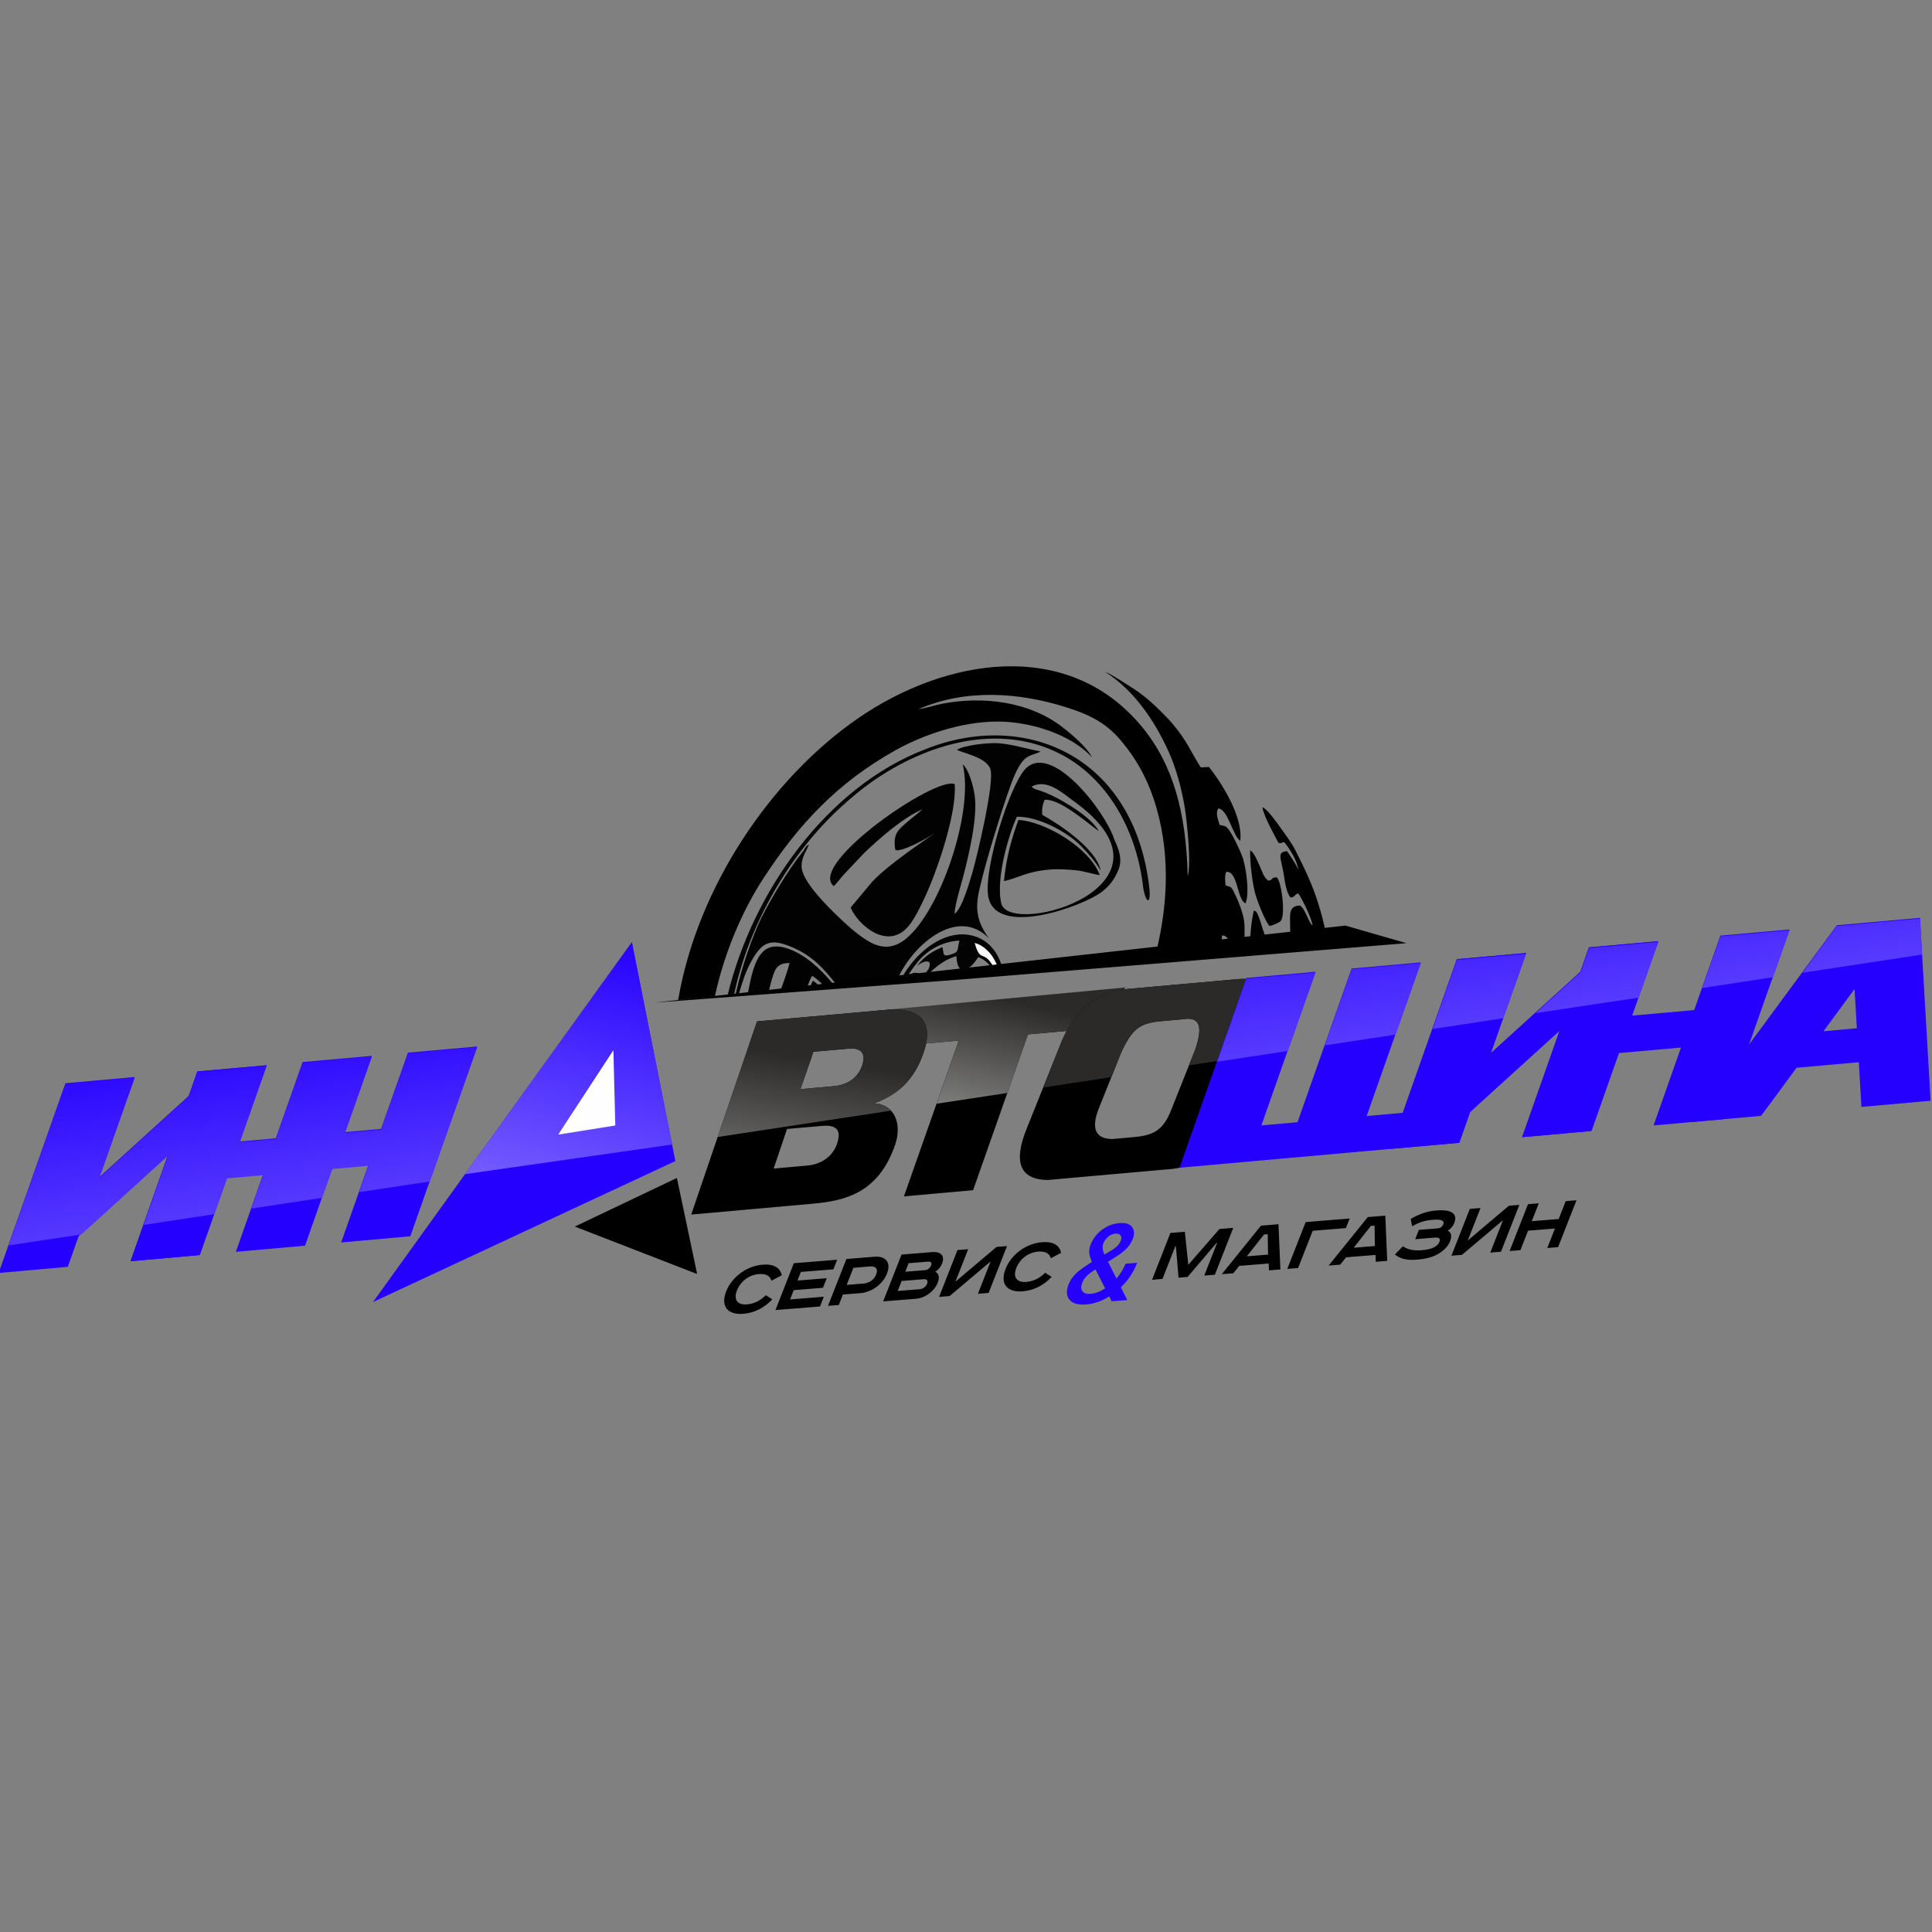 <?xml version="1.0" encoding="UTF-8"?> <svg xmlns="http://www.w3.org/2000/svg" width="120" height="120" viewBox="0 0 120 120" fill="none"><rect x="0" y="0" width="120" height="120" fill="#808080" stroke="none"/><g clip-path="url(#clip0_65_62)"><path fill-rule="evenodd" clip-rule="evenodd" d="M82.332 57.852C82.21 57.273 82.061 56.697 81.883 56.13C81.495 54.892 81.025 53.932 80.467 52.831C80.184 52.273 79.844 51.855 79.531 51.409C79.344 51.143 78.701 50.226 78.412 50.139C78.477 50.675 79.192 51.935 79.414 52.362C79.854 52.393 79.387 52.322 79.778 52.318C80.076 52.693 80.581 53.427 80.644 54.05C80.619 53.859 80.042 53.01 79.94 52.867C79.306 52.931 79.551 53.258 79.721 54.224C79.803 54.696 79.88 55.463 80.172 55.751C80.487 55.685 80.328 55.61 80.636 55.486C80.832 55.738 81.491 57.058 81.522 57.489C81.356 57.333 81.256 57.05 81.161 56.86C81.017 56.572 80.954 56.394 80.744 56.245C80.023 56.255 80.13 56.833 80.132 57.471C80.132 57.687 80.135 57.889 80.143 58.085C80.873 58.008 81.602 57.93 82.332 57.852ZM75.876 58.538C75.884 58.394 75.892 58.25 75.9 58.106C76.13 58.097 76.265 58.256 76.357 58.486C76.668 58.453 76.978 58.42 77.288 58.388C77.318 57.87 77.302 57.387 77.273 57.194C77.179 56.592 76.879 55.879 76.618 55.357C76.43 54.981 76.385 55.125 76.117 54.979C76.106 54.715 76.046 54.367 76.168 54.15C76.903 54.103 76.819 55.867 77.361 56.111C77.635 55.465 77.389 53.789 77.147 53.164C77.031 52.865 76.43 51.484 76.118 51.331C75.989 51.268 76.088 51.318 75.972 51.288C75.898 51.271 75.825 51.254 75.751 51.237C75.657 50.917 75.475 50.468 75.679 50.214C76.283 50.271 76.588 51.984 77.036 52.217C77.213 50.607 75.73 48.444 75.093 47.64C74.921 47.647 74.75 47.654 74.578 47.661C73.9 46.586 73.741 46.042 72.844 44.974C72.58 44.658 72.384 44.47 72.101 44.186C71.64 43.722 71.091 43.224 70.471 42.821C70.031 42.534 69.031 41.875 68.626 41.717C70.444 42.877 71.716 44.762 72.591 46.697C73.045 47.702 73.396 48.974 73.591 50.179C73.72 50.971 74.008 53.72 73.769 54.415C73.675 50.446 72.858 47.434 70.856 45.056C66.27 39.609 58.731 40.881 53.32 44.598C47.897 48.325 43.31 55.095 42.121 62.118C42.883 62.038 43.644 61.957 44.405 61.876C45.004 59.077 46.176 56.464 47.386 54.602C49.613 51.177 52.019 48.614 55.624 46.596C57.227 45.699 59.667 44.806 61.996 44.817C64.019 44.826 66.52 45.609 67.825 47.038C67.501 46.392 66.535 45.585 65.984 45.16C63.929 43.575 61.091 43.224 58.525 43.708C58.052 43.797 57.497 44 57.055 44.045C59.98 42.778 63.282 42.98 66.347 43.969C67.95 44.486 68.847 45.053 69.699 46.089C70.515 47.083 71.168 48.166 71.655 49.616C72.685 52.689 72.576 55.95 71.854 58.964C73.195 58.822 74.535 58.68 75.876 58.538ZM78.648 58.243C78.455 57.898 78.373 57.45 78.211 57.02C78.025 56.526 78.017 56.62 77.873 56.559C77.734 57.233 77.665 57.806 77.661 58.349C77.99 58.314 78.319 58.279 78.648 58.243ZM78.847 57.511C79.026 57.496 79.421 57.321 79.536 57.212C79.88 56.888 79.582 54.593 79.283 54.493C78.903 54.511 79.111 54.651 78.774 54.702C78.478 54.473 78.391 54.114 78.224 53.749C78.126 53.535 77.871 52.89 77.647 52.824C77.638 53.574 77.765 54.725 77.947 55.439C78.075 55.942 78.583 57.224 78.847 57.511Z" fill="black"></path><path fill-rule="evenodd" clip-rule="evenodd" d="M55.805 60.666C55.854 60.574 55.905 60.481 55.956 60.387C57.111 58.297 59.646 56.44 61.426 58.285C60.682 57.259 60.549 56.455 60.83 55.251C61.092 54.129 61.407 53.029 61.738 51.944C62.069 50.863 62.407 49.773 62.785 48.74C63.533 46.699 63.916 47.052 64.636 46.673C63.743 46.514 62.969 46.244 62.032 46.165C61.44 46.116 59.9 46.275 59.44 46.57C59.714 46.76 61.282 47.017 61.518 47.782C61.778 48.621 60.696 53.164 60.401 54.178C60.24 54.727 59.738 56.502 59.284 56.755C59.331 56.104 59.675 55.03 59.844 54.376C60.19 53.033 60.732 50.757 60.538 49.402C60.44 48.722 60.139 47.746 59.798 47.483C60.514 50.381 58.41 56.61 56.243 58.331C55.445 58.965 54.672 58.926 53.837 58.4C53.173 57.984 52.549 57.404 52.005 56.881C51.445 56.344 49.885 54.812 49.796 53.916C49.735 53.29 50.074 52.901 50.246 52.455C49.953 52.63 50.074 52.642 49.795 52.987C49.018 53.942 47.809 55.945 47.275 57.042C46.768 58.085 46.061 60.047 45.697 61.739C45.764 61.732 45.831 61.725 45.898 61.718C46.1 61.021 46.299 60.355 46.702 59.639C47.402 58.394 47.972 58.29 49.323 58.887C50.514 59.415 51.204 60.224 51.896 61.081C53.199 60.943 54.502 60.804 55.805 60.666ZM50.153 61.266C50.252 60.989 50.351 60.756 50.44 60.61C50.679 60.754 50.898 60.947 51.103 61.165C51.311 61.143 51.519 61.121 51.727 61.099C50.944 60.147 50.006 59.303 48.989 58.938C47.441 58.382 46.937 59.423 46.603 60.95C46.552 61.184 46.502 61.419 46.456 61.658C46.892 61.612 47.328 61.566 47.764 61.52C47.877 61.024 48 60.584 48.121 60.311C48.281 59.946 48.615 59.794 49.047 59.821C48.857 60.491 48.678 60.963 48.51 61.441C49.057 61.383 49.605 61.325 50.153 61.266Z" fill="#020202"></path><path fill-rule="evenodd" clip-rule="evenodd" d="M52.341 50.031C52.921 49.509 53.471 49.042 54.116 48.586C57.592 46.135 62.048 44.901 65.808 46.805C68.673 48.256 70.603 51.419 71.016 55.206C71.175 56.082 71.493 56.251 71.389 55.158C70.45 46.914 63.646 44.074 57.491 46.531C51.403 48.849 46.768 55.331 45.199 61.793C45.331 61.779 45.463 61.764 45.596 61.75C46.526 57.403 49.039 52.999 52.341 50.031Z" fill="#050505"></path><path fill-rule="evenodd" clip-rule="evenodd" d="M57.475 55.665C57.18 56.305 56.815 57.047 56.465 57.48C55.166 59.094 53.286 57.46 52.835 56.369C53.217 55.911 53.6 55.454 53.982 54.997C54.885 53.827 58.073 51.782 58.03 51.762C57.585 52.08 55.937 52.975 55.609 52.785C55.451 51.862 55.768 51.569 56.174 51.207C56.543 50.876 56.951 50.578 57.312 50.257C56.075 50.798 54.692 52.019 53.693 52.963C53.26 53.421 52.828 53.878 52.395 54.336C52.176 54.578 52.035 54.799 51.786 55.041C50.133 53.679 58.137 48.169 59.297 48.706C59.439 50.506 58.212 54.068 57.475 55.665Z" fill="#020202"></path><path fill-rule="evenodd" clip-rule="evenodd" d="M50.838 61.194C50.697 61.055 50.578 60.956 50.488 60.919C50.437 61.019 50.388 61.128 50.34 61.246C50.506 61.229 50.672 61.212 50.838 61.194ZM62.358 54.725C63.226 54.551 63.715 54.134 65.191 54.011C65.731 53.965 66.31 54 66.843 54.057C67.374 54.114 67.831 54.282 68.308 54.355C67.702 52.701 64.97 51.029 63.256 50.93C62.882 51.96 62.517 53.112 62.358 54.725ZM68.366 54.076C68.09 52.667 65.619 51.096 64.737 50.61C64.702 50.238 64.764 49.946 64.882 49.678C65.811 49.605 67.359 50.971 68.248 51.623C67.787 50.777 66.187 49.805 65.252 49.371C65.043 49.274 64.874 49.209 64.639 49.123C64.414 49.04 64.212 49.03 64.072 48.857C64.995 48.352 65.97 49.223 66.622 49.711C74.054 54.98 62.832 58.23 62.201 56.145C61.807 54.596 62.697 51.722 63.16 50.73C64.405 50.697 66.21 51.6 67.144 52.545C67.607 53.014 68.034 53.508 68.366 54.076ZM68.426 55.401C68.867 55.062 69.188 54.685 69.454 54.061C69.753 53.363 69.469 52.71 69.213 52.143C68.66 50.397 65.258 45.998 63.65 47.8C62.668 48.939 61.147 53.831 61.368 55.585C61.714 58.325 67.284 56.28 68.426 55.401Z" fill="#010101"></path><path fill-rule="evenodd" clip-rule="evenodd" d="M57.67 60.194C57.611 60.287 57.526 60.389 57.416 60.496C57.515 60.485 57.614 60.475 57.713 60.464C58.117 60.028 58.831 59.516 59.408 59.394C59.423 59.975 59.588 60.224 59.814 60.242C59.859 60.237 59.903 60.232 59.947 60.227C60.2 60.159 60.502 59.864 60.756 59.448C61.046 59.543 61.331 59.768 61.549 60.058C61.6 60.052 61.65 60.047 61.701 60.041C61.102 58.951 60.897 59.843 60.546 58.574C61.198 58.727 61.698 59.368 61.949 60.015C62.04 60.005 62.131 59.996 62.222 59.986C61.948 59.101 61.359 58.349 60.383 58.11C58.874 57.741 57.343 58.789 56.372 60.16C56.264 60.314 56.164 60.474 56.074 60.639C56.447 60.599 56.819 60.559 57.192 60.519C56.884 60.388 56.832 60.379 56.44 60.543C56.538 60.336 56.795 60.005 56.882 59.902C57.49 59.055 58.512 58.473 59.593 58.42C59.422 59.112 59.576 59.112 59.059 59.285C58.55 59.456 58.615 59.222 58.576 59.035C58.517 58.751 58.555 58.821 58.432 58.871C58.05 59.041 57.481 59.312 56.971 59.979C57.431 59.627 57.958 59.563 57.67 60.194Z" fill="#030303"></path><path fill-rule="evenodd" clip-rule="evenodd" d="M60.545 58.574C60.895 59.843 61.101 58.951 61.7 60.041C61.783 60.033 61.867 60.024 61.95 60.015C61.856 59.767 61.752 59.589 61.635 59.407C61.446 59.113 61.003 58.681 60.545 58.574Z" fill="#F7F7F7"></path><path d="M48.557 79.21C48.451 78.724 48.052 78.496 47.361 78.551C46.428 78.627 45.475 79.269 45.105 80.21C44.736 81.152 45.215 81.679 46.164 81.603C46.855 81.547 47.464 81.239 47.969 80.704C47.835 80.619 47.7 80.535 47.566 80.45C47.217 80.784 46.854 80.981 46.382 81.019C45.803 81.066 45.55 80.72 45.771 80.157C45.995 79.584 46.526 79.184 47.12 79.136C47.592 79.099 47.819 79.249 47.921 79.546C48.133 79.434 48.345 79.322 48.557 79.21ZM49.306 78.461C48.926 79.431 48.546 80.401 48.166 81.37C49.087 81.296 50.009 81.222 50.931 81.148C51.01 80.946 51.089 80.745 51.168 80.543C50.469 80.599 49.771 80.656 49.073 80.712C49.148 80.519 49.224 80.326 49.299 80.133C49.905 80.084 50.511 80.035 51.116 79.987C51.194 79.789 51.272 79.591 51.35 79.392C50.744 79.441 50.139 79.49 49.533 79.538C49.603 79.36 49.673 79.181 49.743 79.002C50.417 78.948 51.091 78.894 51.764 78.84C51.842 78.642 51.92 78.443 51.998 78.245C51.101 78.317 50.204 78.389 49.306 78.461ZM52.571 78.199C52.191 79.169 51.81 80.138 51.43 81.108C51.653 81.09 51.877 81.072 52.1 81.054C52.184 80.838 52.269 80.622 52.354 80.406C52.713 80.378 53.072 80.349 53.431 80.321C54.128 80.264 54.825 79.785 55.093 79.102C55.361 78.417 55.015 78.003 54.319 78.058C53.736 78.105 53.154 78.152 52.571 78.199ZM53.006 78.745C53.356 78.717 53.706 78.689 54.057 78.66C54.4 78.633 54.554 78.819 54.422 79.156C54.29 79.493 53.982 79.695 53.639 79.723C53.289 79.751 52.939 79.779 52.589 79.807C52.728 79.453 52.867 79.099 53.006 78.745ZM55.996 77.923C55.616 78.893 55.236 79.863 54.855 80.832C55.539 80.777 56.224 80.722 56.908 80.667C57.471 80.622 58.043 80.184 58.239 79.683C58.379 79.326 58.311 79.103 58.091 78.988C58.288 78.87 58.433 78.685 58.516 78.475C58.701 78.002 58.441 77.727 57.904 77.77C57.268 77.821 56.632 77.872 55.996 77.923ZM56.435 78.459C56.837 78.427 57.239 78.395 57.641 78.362C57.867 78.344 57.881 78.48 57.83 78.606C57.779 78.738 57.631 78.877 57.487 78.888C57.067 78.922 56.647 78.956 56.227 78.989C56.296 78.813 56.366 78.636 56.435 78.459ZM56.002 79.563C56.461 79.526 56.92 79.49 57.379 79.453C57.572 79.436 57.66 79.548 57.584 79.737C57.515 79.915 57.334 80.057 57.12 80.075C56.666 80.111 56.212 80.147 55.758 80.184C55.84 79.977 55.921 79.77 56.002 79.563ZM59.47 77.644C59.09 78.614 58.709 79.584 58.328 80.553C58.546 80.536 58.764 80.518 58.983 80.5C59.832 79.784 60.681 79.067 61.53 78.35C61.267 79.019 61.004 79.689 60.741 80.358C60.963 80.341 61.184 80.323 61.406 80.305C61.786 79.336 62.166 78.366 62.547 77.396C62.33 77.414 62.114 77.431 61.898 77.448C61.046 78.169 60.194 78.889 59.342 79.61C59.606 78.937 59.87 78.264 60.135 77.59C59.913 77.608 59.692 77.626 59.47 77.644ZM65.908 77.814C65.802 77.329 65.404 77.101 64.712 77.156C63.78 77.231 62.827 77.873 62.458 78.815C62.089 79.756 62.566 80.284 63.515 80.207C64.207 80.152 64.817 79.843 65.322 79.308C65.187 79.224 65.052 79.14 64.917 79.056C64.569 79.388 64.206 79.585 63.734 79.624C63.156 79.67 62.901 79.324 63.122 78.761C63.347 78.188 63.878 77.788 64.472 77.74C64.945 77.703 65.171 77.853 65.273 78.15C65.485 78.038 65.696 77.926 65.908 77.814ZM72.697 76.581C72.317 77.55 71.937 78.52 71.556 79.49C71.772 79.472 71.989 79.454 72.205 79.436C72.471 78.758 72.737 78.08 73.003 77.401C73.014 77.4 73.024 77.399 73.035 77.398C73.091 78.051 73.147 78.704 73.202 79.357C73.39 79.342 73.577 79.327 73.764 79.312C74.365 78.606 74.965 77.901 75.566 77.195C75.576 77.194 75.587 77.193 75.598 77.192C75.332 77.871 75.065 78.549 74.799 79.228C75.018 79.21 75.238 79.193 75.458 79.175C75.838 78.205 76.219 77.236 76.599 76.266C76.313 76.289 76.027 76.312 75.742 76.335C75.105 77.068 74.469 77.8 73.832 78.532C73.823 78.532 73.814 78.533 73.805 78.534C73.734 77.859 73.663 77.183 73.593 76.508C73.294 76.532 72.996 76.556 72.697 76.581ZM78.509 76.679C78.586 76.672 78.663 76.666 78.74 76.659C78.747 77.082 78.755 77.504 78.762 77.926C78.323 77.962 77.883 77.997 77.443 78.032C77.799 77.581 78.154 77.13 78.509 76.679ZM78.32 76.128C77.509 77.133 76.699 78.137 75.888 79.141C76.127 79.122 76.367 79.103 76.606 79.083C76.728 78.931 76.85 78.778 76.972 78.626C77.581 78.577 78.191 78.528 78.8 78.479C78.806 78.621 78.813 78.763 78.819 78.904C79.055 78.886 79.291 78.867 79.527 78.848C79.488 77.912 79.448 76.976 79.409 76.04C79.046 76.07 78.683 76.099 78.32 76.128ZM81.097 75.905C80.717 76.874 80.337 77.844 79.956 78.814C80.179 78.796 80.403 78.778 80.626 78.76C80.928 77.988 81.231 77.217 81.534 76.446C82.222 76.39 82.91 76.335 83.598 76.279C83.675 76.081 83.753 75.883 83.83 75.685C82.919 75.758 82.008 75.832 81.097 75.905ZM85.146 76.145C85.223 76.138 85.299 76.132 85.376 76.126C85.383 76.549 85.391 76.971 85.398 77.393C84.959 77.428 84.519 77.463 84.079 77.499C84.435 77.047 84.791 76.596 85.146 76.145ZM84.956 75.594C84.145 76.599 83.335 77.603 82.524 78.607C82.763 78.588 83.003 78.569 83.242 78.549C83.364 78.397 83.486 78.245 83.608 78.093C84.217 78.043 84.826 77.994 85.436 77.945C85.442 78.087 85.449 78.229 85.455 78.371C85.691 78.352 85.927 78.333 86.163 78.314C86.124 77.378 86.084 76.442 86.044 75.506C85.682 75.536 85.319 75.565 84.956 75.594ZM88.128 76.39C88.052 76.582 87.977 76.775 87.901 76.968C88.294 76.936 88.687 76.904 89.08 76.873C89.408 76.846 89.483 76.932 89.407 77.127C89.275 77.463 88.859 77.609 88.291 77.655C87.787 77.695 87.422 77.608 87.138 77.406C86.972 77.577 86.806 77.748 86.64 77.919C86.996 78.202 87.389 78.288 88.032 78.236C88.557 78.194 89.022 78.079 89.382 77.852C89.713 77.642 89.951 77.393 90.066 77.099C90.197 76.767 90.14 76.553 89.926 76.438C90.108 76.331 90.249 76.157 90.323 75.968C90.434 75.684 90.399 75.483 90.243 75.352C90.056 75.194 89.695 75.147 89.223 75.185C88.692 75.228 88.214 75.364 87.62 75.712C87.651 75.862 87.682 76.013 87.713 76.163C88.184 75.901 88.482 75.805 89.007 75.763C89.532 75.721 89.734 75.816 89.645 76.043C89.585 76.195 89.469 76.281 89.307 76.295C88.914 76.326 88.521 76.358 88.128 76.39ZM91.292 75.085C90.912 76.054 90.532 77.024 90.151 77.994C90.37 77.976 90.588 77.958 90.806 77.941C91.654 77.224 92.503 76.507 93.352 75.79C93.089 76.46 92.826 77.13 92.564 77.8C92.785 77.782 93.007 77.764 93.228 77.747C93.608 76.777 93.989 75.807 94.369 74.838C94.153 74.855 93.937 74.872 93.721 74.89C92.869 75.61 92.016 76.331 91.164 77.051C91.428 76.378 91.693 75.705 91.957 75.032C91.735 75.049 91.514 75.067 91.292 75.085ZM94.906 74.794C94.525 75.763 94.145 76.733 93.764 77.703C93.988 77.685 94.212 77.667 94.435 77.65C94.593 77.246 94.751 76.843 94.91 76.44C95.467 76.395 96.024 76.35 96.581 76.305C96.423 76.708 96.265 77.112 96.106 77.515C96.33 77.497 96.554 77.479 96.777 77.461C97.157 76.491 97.538 75.521 97.918 74.552C97.695 74.57 97.471 74.588 97.248 74.606C97.103 74.976 96.958 75.346 96.813 75.716C96.255 75.761 95.698 75.806 95.14 75.85C95.285 75.481 95.431 75.111 95.576 74.741C95.353 74.758 95.129 74.776 94.906 74.794Z" fill="black"></path><path d="M66.378 79.759C66.467 79.533 66.611 79.319 66.812 79.119C67.012 78.92 67.349 78.674 67.822 78.383C67.722 78.158 67.668 77.964 67.656 77.803C67.645 77.639 67.671 77.48 67.733 77.323C67.883 76.938 68.122 76.624 68.448 76.381C68.774 76.138 69.138 76.001 69.541 75.969C69.905 75.939 70.162 76.02 70.312 76.212C70.461 76.404 70.476 76.654 70.354 76.964C70.274 77.17 70.148 77.361 69.974 77.542C69.802 77.722 69.563 77.908 69.254 78.098C69.109 78.188 68.964 78.278 68.819 78.368C68.995 78.716 69.17 79.063 69.345 79.41C69.59 79.129 69.778 78.824 69.907 78.493C70.149 78.474 70.391 78.454 70.633 78.435C70.396 79.039 70.056 79.547 69.616 79.956C69.749 80.221 69.882 80.485 70.016 80.749C69.694 80.775 69.371 80.801 69.049 80.827C68.998 80.726 68.946 80.624 68.895 80.523C68.434 80.816 67.956 80.981 67.462 81.022C66.968 81.061 66.623 80.964 66.427 80.73C66.232 80.497 66.216 80.174 66.378 79.759ZM67.744 80.364C68.025 80.341 68.324 80.228 68.641 80.024C68.443 79.632 68.244 79.24 68.046 78.848C68 78.876 67.955 78.903 67.91 78.931C67.555 79.158 67.325 79.403 67.223 79.665C67.133 79.892 67.136 80.069 67.23 80.199C67.323 80.329 67.494 80.384 67.744 80.364ZM68.524 77.238C68.45 77.428 68.475 77.655 68.599 77.922C68.759 77.826 68.92 77.731 69.08 77.635C69.127 77.604 69.174 77.573 69.22 77.541C69.41 77.407 69.542 77.243 69.619 77.048C69.668 76.921 69.663 76.814 69.6 76.732C69.537 76.648 69.432 76.612 69.28 76.624C69.118 76.638 68.966 76.702 68.829 76.817C68.69 76.934 68.588 77.074 68.524 77.238Z" fill="#2600FF"></path><path fill-rule="evenodd" clip-rule="evenodd" d="M40.648 62.275C54.952 60.68 69.256 59.084 83.56 57.489C84.823 57.853 86.087 58.218 87.35 58.582C78.021 59.342 68.693 60.102 59.364 60.862C53.126 61.333 46.887 61.804 40.648 62.275Z" fill="black"></path><path fill-rule="evenodd" clip-rule="evenodd" d="M4.065 67.281C5.497 67.153 6.929 67.025 8.362 66.897C7.633 68.968 6.904 71.038 6.175 73.109C8.025 71.428 9.875 69.748 11.725 68.067C11.902 67.561 12.08 67.056 12.258 66.55C13.691 66.422 15.123 66.295 16.555 66.167C15.172 70.096 13.789 74.025 12.405 77.954C10.973 78.082 9.542 78.209 8.11 78.337C8.883 76.138 9.657 73.939 10.431 71.74C8.582 73.421 6.732 75.101 4.883 76.782C4.659 77.416 4.435 78.051 4.212 78.685C2.78 78.813 1.348 78.94 -0.084 79.068C1.299 75.139 2.682 71.21 4.065 67.281Z" fill="#2600FF"></path><path fill-rule="evenodd" clip-rule="evenodd" d="M63.847 64.248C62.712 67.473 61.576 70.699 60.441 73.925C59.009 74.053 57.577 74.18 56.145 74.308C57.28 71.082 58.416 67.857 59.551 64.631C58.252 64.747 56.952 64.863 55.652 64.979C55.916 64.23 56.179 63.482 56.443 62.733C60.375 62.383 64.307 62.032 68.239 61.682C67.976 62.43 67.712 63.178 67.449 63.927C66.248 64.034 65.048 64.141 63.847 64.248Z" fill="black"></path><path d="M63.849 64.247C63.422 65.46 62.995 66.673 62.568 67.886C61.103 68.109 59.637 68.331 58.172 68.554C58.632 67.246 59.093 65.939 59.553 64.631C58.253 64.747 56.954 64.863 55.654 64.978C55.195 64.25 54.736 63.521 54.277 62.792C59.491 62.305 64.704 61.818 69.918 61.33C69.095 62.196 68.273 63.061 67.451 63.927C66.25 64.034 65.049 64.14 63.849 64.247Z" fill="url(#paint0_linear_65_62)"></path><path fill-rule="evenodd" clip-rule="evenodd" d="M12.258 66.55C13.69 66.422 15.123 66.294 16.555 66.167C15.999 67.746 15.443 69.325 14.888 70.903C15.635 70.837 16.383 70.77 17.131 70.703C17.687 69.124 18.243 67.546 18.798 65.967C20.231 65.839 21.663 65.711 23.095 65.583C22.54 67.162 21.984 68.741 21.428 70.32C22.176 70.253 22.924 70.186 23.671 70.119C24.227 68.54 24.783 66.962 25.339 65.383C26.771 65.255 28.203 65.127 29.636 65C28.253 68.929 26.869 72.858 25.486 76.787C24.054 76.915 22.622 77.043 21.19 77.171C21.754 75.569 22.317 73.967 22.881 72.366C22.133 72.432 21.385 72.498 20.637 72.565C20.074 74.167 19.51 75.769 18.947 77.371C17.514 77.498 16.082 77.626 14.65 77.754C15.213 76.152 15.777 74.55 16.34 72.949C15.593 73.015 14.845 73.082 14.097 73.149C13.533 74.751 12.969 76.352 12.405 77.954C10.973 78.082 9.541 78.209 8.109 78.337C9.492 74.408 10.875 70.479 12.258 66.55ZM23.169 80.872C28.528 73.423 33.887 65.974 39.247 58.525C40.148 63.055 41.048 67.585 41.949 72.115C35.689 75.034 29.429 77.953 23.169 80.872Z" fill="#2600FF"></path><path fill-rule="evenodd" clip-rule="evenodd" d="M28.883 72.93C32.337 68.129 35.792 63.327 39.247 58.525C40.08 62.713 40.912 66.901 41.745 71.088C37.458 71.702 33.17 72.316 28.883 72.93Z" fill="url(#paint1_linear_65_62)"></path><path fill-rule="evenodd" clip-rule="evenodd" d="M35.705 76.184C37.818 75.178 39.931 74.171 42.043 73.165C42.463 75.154 42.882 77.143 43.301 79.132C40.769 78.149 38.237 77.167 35.705 76.184Z" fill="black"></path><path d="M42.934 75.438C45.447 75.214 47.96 74.989 50.473 74.765C52.493 74.585 54.583 74.099 55.607 71.074C56.013 69.872 55.624 68.639 54.354 68.536C54.356 68.524 54.358 68.513 54.36 68.502C55.797 67.973 56.802 67.036 57.364 65.384C58.14 63.1 56.722 62.575 55.036 62.725C52.365 62.963 49.694 63.201 47.022 63.44C45.659 67.439 44.297 71.439 42.934 75.438ZM48.884 70.123C49.597 70.06 50.31 69.996 51.023 69.933C51.719 69.87 52.342 69.999 51.995 71.029C51.682 71.958 50.847 72.332 50.165 72.392C49.461 72.455 48.757 72.518 48.053 72.581C48.33 71.762 48.607 70.943 48.884 70.123ZM50.524 65.326C51.242 65.263 51.96 65.198 52.678 65.135C53.346 65.075 53.854 65.296 53.547 66.19C53.234 67.101 52.442 67.406 51.788 67.465C51.097 67.526 50.407 67.588 49.717 67.649C49.986 66.875 50.255 66.101 50.524 65.326Z" fill="black"></path><path d="M55.344 68.984C55.113 68.735 54.784 68.57 54.354 68.536C54.356 68.524 54.358 68.513 54.36 68.502C55.797 67.973 56.801 67.036 57.363 65.384C58.14 63.1 56.721 62.575 55.036 62.725C52.364 62.963 49.693 63.201 47.022 63.44C46.206 65.833 45.39 68.227 44.574 70.621C48.164 70.075 51.754 69.529 55.344 68.984ZM50.523 65.326C51.241 65.263 51.959 65.198 52.677 65.135C53.346 65.075 53.854 65.296 53.547 66.19C53.234 67.101 52.442 67.406 51.787 67.465C51.097 67.526 50.407 67.588 49.717 67.649C49.985 66.875 50.254 66.101 50.523 65.326Z" fill="url(#paint2_linear_65_62)"></path><path fill-rule="evenodd" clip-rule="evenodd" d="M65.989 64.565C66.785 62.79 68.006 61.728 69.701 61.455C72.083 61.243 74.464 61.031 76.846 60.818C78.272 60.683 79.272 61.169 78.791 63.804C77.99 65.814 77.19 67.826 76.39 69.836C75.544 71.549 74.277 72.544 72.48 72.632C70.005 72.852 67.531 73.073 65.056 73.293C63.328 73.257 62.923 72.163 63.786 70.059C64.521 68.227 65.256 66.396 65.989 64.565ZM69.645 65.363C70.303 63.932 70.783 63.585 71.935 63.444C73.404 63.314 71.985 63.44 73.455 63.309C74.588 63.111 74.696 63.831 74.24 65.188C73.746 66.429 73.251 67.67 72.757 68.911C72.25 70.223 71.64 70.53 70.345 70.635C68.818 70.771 70.596 70.613 69.069 70.749C68.002 70.726 67.752 70.052 68.285 68.753C68.739 67.622 69.192 66.493 69.645 65.363Z" fill="black"></path><path d="M65.989 64.565C66.784 62.79 68.006 61.728 69.701 61.455C72.082 61.243 74.464 61.031 76.846 60.818C78.272 60.683 79.272 61.169 78.79 63.804C78.562 64.377 78.334 64.951 78.106 65.524C76.686 65.74 75.267 65.956 73.848 66.171C73.979 65.844 74.109 65.516 74.239 65.188C74.696 63.831 74.588 63.111 73.455 63.309C71.985 63.44 73.404 63.314 71.935 63.444C70.783 63.585 70.303 63.932 69.645 65.363C69.439 65.876 69.233 66.39 69.027 66.904C67.616 67.118 66.204 67.333 64.793 67.548C65.192 66.554 65.59 65.559 65.989 64.565Z" fill="url(#paint3_linear_65_62)"></path><path fill-rule="evenodd" clip-rule="evenodd" d="M38.1 65.228C36.957 66.977 35.813 68.725 34.67 70.473C35.852 70.284 37.035 70.096 38.217 69.907C38.178 68.347 38.139 66.788 38.1 65.228Z" fill="#FEFEFE"></path><path fill-rule="evenodd" clip-rule="evenodd" d="M114.955 57.394C116.1 57.291 117.246 57.189 118.391 57.086C118.678 57.061 118.965 57.035 119.252 57.01C119.472 60.796 119.693 64.582 119.913 68.369C118.481 68.496 117.049 68.624 115.616 68.752C115.562 67.826 115.509 66.901 115.455 65.976C114.166 66.091 112.877 66.206 111.588 66.321C110.854 67.316 110.12 68.312 109.387 69.307C107.955 69.435 106.522 69.563 105.09 69.691C108.091 65.618 111.093 61.544 114.094 57.47C114.381 57.445 114.668 57.419 114.955 57.394ZM115.332 63.867C115.284 63.055 115.237 62.243 115.19 61.431C114.546 62.304 113.903 63.178 113.259 64.052C113.95 63.99 114.641 63.929 115.332 63.867Z" fill="#2600FF"></path><path fill-rule="evenodd" clip-rule="evenodd" d="M106.855 58.115C108.287 57.988 109.72 57.86 111.152 57.732C109.769 61.661 108.386 65.59 107.002 69.519C105.57 69.647 104.138 69.775 102.706 69.903C103.274 68.29 103.842 66.677 104.409 65.065C103.125 65.179 101.841 65.293 100.557 65.408C99.989 67.02 99.421 68.633 98.854 70.246C97.421 70.374 95.989 70.502 94.557 70.63C95.939 66.701 97.322 62.772 98.705 58.842C100.138 58.715 101.57 58.587 103.002 58.459C102.46 60 101.918 61.54 101.375 63.081C102.66 62.966 103.944 62.852 105.228 62.738C105.771 61.197 106.313 59.656 106.855 58.115Z" fill="#2600FF"></path><path fill-rule="evenodd" clip-rule="evenodd" d="M90.49 59.576C91.923 59.448 93.355 59.321 94.787 59.193C94.058 61.263 93.33 63.334 92.601 65.404C94.451 63.723 96.301 62.043 98.15 60.362C98.328 59.856 98.506 59.35 98.684 58.845C100.116 58.717 101.549 58.59 102.981 58.462C101.598 62.391 100.214 66.32 98.831 70.249C97.399 70.377 95.967 70.505 94.535 70.633C95.309 68.434 96.083 66.235 96.857 64.036C95.007 65.716 93.158 67.396 91.308 69.077C91.085 69.711 90.862 70.346 90.639 70.98C89.206 71.108 87.774 71.235 86.342 71.363C87.725 67.434 89.108 63.505 90.49 59.576Z" fill="#2600FF"></path><path fill-rule="evenodd" clip-rule="evenodd" d="M77.408 60.743C78.841 60.615 80.273 60.487 81.705 60.359C80.586 63.54 79.466 66.721 78.346 69.902C79.094 69.835 79.843 69.769 80.591 69.702C81.71 66.521 82.829 63.34 83.949 60.159C85.381 60.032 86.813 59.904 88.246 59.776C87.126 62.957 86.006 66.138 84.887 69.318C85.635 69.251 86.383 69.185 87.131 69.118C88.25 65.937 89.37 62.757 90.489 59.576C91.921 59.449 93.354 59.321 94.786 59.193C93.403 63.122 92.02 67.051 90.638 70.98C89.205 71.108 87.773 71.236 86.341 71.363C85.592 71.43 84.844 71.497 84.096 71.563C82.664 71.691 81.232 71.819 79.8 71.947C79.052 72.014 78.304 72.081 77.556 72.147C76.124 72.275 74.692 72.403 73.26 72.53C74.643 68.601 76.025 64.672 77.408 60.743Z" fill="#2600FF"></path><path fill-rule="evenodd" clip-rule="evenodd" d="M77.414 60.787C78.846 60.659 80.278 60.531 81.711 60.403C81.139 62.028 80.567 63.653 79.995 65.278C78.529 65.501 77.063 65.723 75.598 65.946C76.203 64.226 76.808 62.507 77.414 60.787ZM16.559 66.21C16.004 67.789 15.448 69.368 14.892 70.947C15.64 70.88 16.388 70.814 17.136 70.747C17.691 69.168 18.247 67.589 18.803 66.009C20.235 65.882 21.668 65.754 23.1 65.626C22.544 67.205 21.988 68.784 21.433 70.363C22.18 70.296 22.928 70.23 23.676 70.163C24.232 68.584 24.788 67.005 25.343 65.426C26.776 65.299 28.208 65.171 29.64 65.043C28.662 67.823 27.684 70.602 26.706 73.381C25.24 73.604 23.774 73.826 22.308 74.049C22.501 73.502 22.694 72.956 22.887 72.409C22.138 72.476 21.39 72.543 20.642 72.609C20.432 73.206 20.222 73.802 20.012 74.398C18.547 74.621 17.081 74.843 15.616 75.066C15.859 74.375 16.102 73.683 16.345 72.992C15.597 73.059 14.849 73.126 14.102 73.192C13.841 73.933 13.58 74.674 13.319 75.415C11.854 75.638 10.388 75.861 8.923 76.084C9.427 74.65 9.931 73.217 10.436 71.783C8.643 73.413 6.85 75.042 5.057 76.671C3.55 76.9 2.044 77.129 0.537 77.358C1.714 74.014 2.892 70.669 4.069 67.324C5.501 67.197 6.934 67.069 8.366 66.941C7.637 69.011 6.908 71.082 6.179 73.153C8.029 71.472 9.879 69.791 11.729 68.111C11.907 67.605 12.085 67.099 12.262 66.593C13.695 66.466 15.127 66.338 16.559 66.21ZM114.959 57.438C116.105 57.335 117.25 57.233 118.396 57.13C118.683 57.105 118.969 57.079 119.256 57.054C119.3 57.799 119.343 58.545 119.386 59.291C116.91 59.667 114.434 60.044 111.958 60.42C112.671 59.452 113.385 58.483 114.099 57.514C114.386 57.489 114.672 57.463 114.959 57.438ZM106.86 58.16C108.293 58.032 109.725 57.904 111.157 57.777C110.814 58.75 110.471 59.724 110.128 60.698C108.662 60.921 107.197 61.144 105.731 61.367C106.108 60.298 106.484 59.229 106.86 58.16ZM95.38 62.927C96.304 62.087 97.229 61.246 98.154 60.406C98.339 59.899 98.525 59.393 98.71 58.886C100.143 58.759 101.575 58.631 103.007 58.504C102.601 59.658 102.195 60.812 101.789 61.966C99.653 62.286 97.516 62.606 95.38 62.927ZM82.291 64.929C82.845 63.354 83.4 61.778 83.954 60.203C85.386 60.075 86.819 59.947 88.251 59.82C87.73 61.3 87.209 62.781 86.687 64.261C85.222 64.484 83.756 64.707 82.291 64.929ZM88.984 63.912C89.487 62.481 89.991 61.05 90.495 59.62C91.927 59.492 93.359 59.364 94.791 59.237C94.321 60.572 93.851 61.908 93.381 63.243C91.915 63.466 90.45 63.689 88.984 63.912Z" fill="url(#paint4_linear_65_62)"></path></g><defs><linearGradient id="paint0_linear_65_62" x1="66.837" y1="63.024" x2="62.971" y2="81.104" gradientUnits="userSpaceOnUse"><stop stop-color="#2B2A29"></stop><stop offset="1" stop-color="white"></stop></linearGradient><linearGradient id="paint1_linear_65_62" x1="39.245" y1="58.527" x2="28.72" y2="102.795" gradientUnits="userSpaceOnUse"><stop stop-color="#2600FF"></stop><stop offset="1" stop-color="white"></stop></linearGradient><linearGradient id="paint2_linear_65_62" x1="46.453" y1="65.105" x2="42.893" y2="87.271" gradientUnits="userSpaceOnUse"><stop stop-color="#2B2A29"></stop><stop offset="1" stop-color="white"></stop></linearGradient><linearGradient id="paint3_linear_65_62" x1="617.537" y1="563.338" x2="613.671" y2="581.419" gradientUnits="userSpaceOnUse"><stop stop-color="#2B2A29"></stop><stop offset="1" stop-color="white"></stop></linearGradient><linearGradient id="paint4_linear_65_62" x1="57.722" y1="57.06" x2="65.604" y2="107.484" gradientUnits="userSpaceOnUse"><stop stop-color="#2600FF"></stop><stop offset="1" stop-color="#FEFEFE"></stop></linearGradient><clipPath id="clip0_65_62"><rect width="120" height="41" fill="white" transform="translate(0 41)"></rect></clipPath></defs></svg> 
